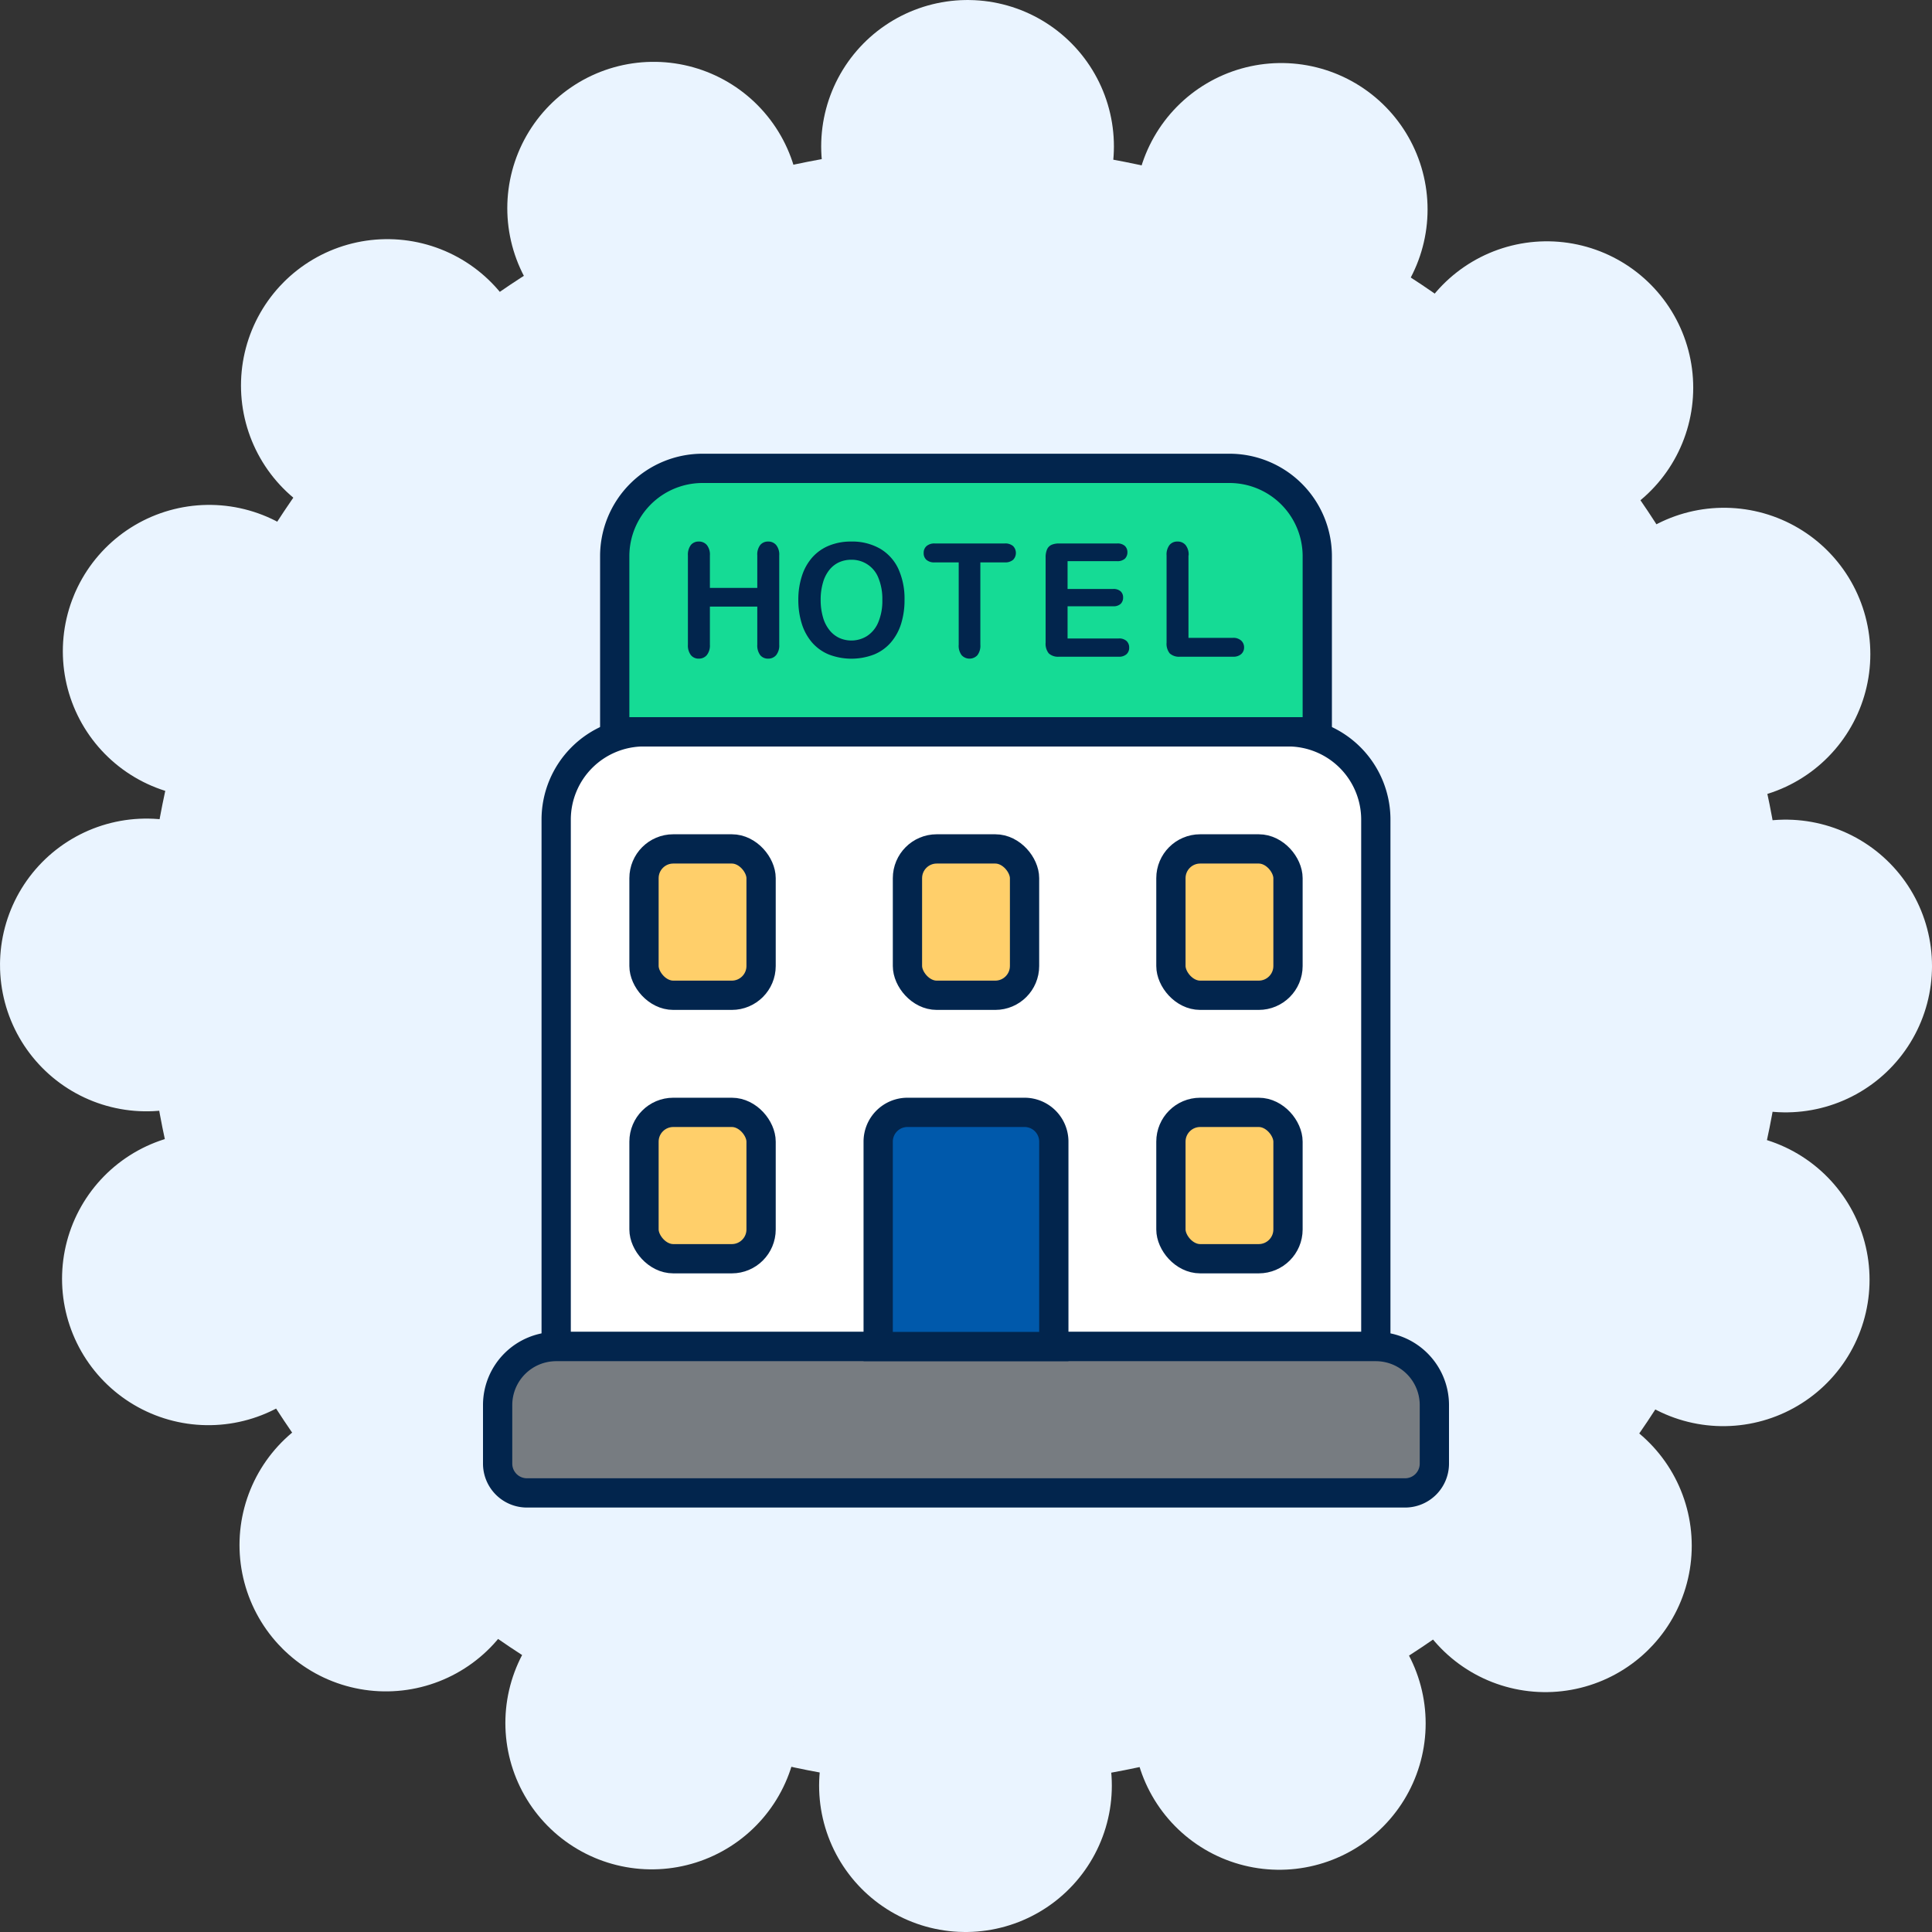 <svg xmlns="http://www.w3.org/2000/svg" width="66" height="66" viewBox="0 0 66 66">
  <rect x="0" y="0" width="66" height="66" fill="#333333" stroke="none"/>
  <g id="Group_13971" data-name="Group 13971" transform="translate(-80.5 -3712.5)">
    <circle id="Ellipse_2039" data-name="Ellipse 2039" cx="28" cy="28" r="28" transform="translate(85.5 3717.5)" fill="#eaf4ff" stroke="#eaf4ff" stroke-linecap="round" stroke-width="10" stroke-dasharray="0 11"/>
    <g id="Group_13350" data-name="Group 13350" transform="translate(97 3728)">
      <g id="Group_13351" data-name="Group 13351">
        <path id="Path_6522" data-name="Path 6522" d="M30.5,30.5H2.5v-18a3,3,0,0,1,3-3h22a3,3,0,0,1,3,3Z" fill="#fff" stroke="#02254d" stroke-miterlimit="10" stroke-width="1"/>
        <path id="Path_6520" data-name="Path 6520" d="M31.5,35.5H1.5a1,1,0,0,1-1-1v-2a2,2,0,0,1,2-2h28a2,2,0,0,1,2,2v2A1,1,0,0,1,31.5,35.5Z" fill="#777c81" stroke="#02254d" stroke-miterlimit="10" stroke-width="1"/>
        <rect id="Rectangle_25034" data-name="Rectangle 25034" width="4" height="5" rx="1" transform="translate(23.5 22.5)" fill="#ffcf6a" stroke="#02254d" stroke-miterlimit="10" stroke-width="1"/>
        <rect id="Rectangle_25035" data-name="Rectangle 25035" width="4" height="5" rx="1" transform="translate(23.5 13.5)" fill="#ffcf6a" stroke="#02254d" stroke-miterlimit="10" stroke-width="1"/>
        <path id="Path_6521" data-name="Path 6521" d="M19.5,30.5h-6v-7a1,1,0,0,1,1-1h4a1,1,0,0,1,1,1Z" fill="#0059ab" stroke="#02254d" stroke-miterlimit="10" stroke-width="1"/>
        <path id="Path_6523" data-name="Path 6523" d="M28.5,9.5H4.5v-6a3,3,0,0,1,3-3h18a3,3,0,0,1,3,3Z" fill="#15db95" stroke="#02254d" stroke-miterlimit="10" stroke-width="1"/>
        <rect id="Rectangle_25036" data-name="Rectangle 25036" width="4" height="5" rx="1" transform="translate(14.5 13.5)" fill="#ffcf6a" stroke="#02254d" stroke-miterlimit="10" stroke-width="1"/>
        <rect id="Rectangle_25037" data-name="Rectangle 25037" width="4" height="5" rx="1" transform="translate(5.5 22.5)" fill="#ffcf6a" stroke="#02254d" stroke-miterlimit="10" stroke-width="1"/>
        <rect id="Rectangle_25038" data-name="Rectangle 25038" width="4" height="5" rx="1" transform="translate(5.5 13.5)" fill="#ffcf6a" stroke="#02254d" stroke-miterlimit="10" stroke-width="1"/>
        <path id="Path_6524" data-name="Path 6524" d="M7.751,3.475V4.583H9.37V3.475a.534.534,0,0,1,.1-.356A.34.34,0,0,1,9.741,3a.346.346,0,0,1,.273.118.516.516,0,0,1,.106.357V6.523a.521.521,0,0,1-.106.358A.349.349,0,0,1,9.741,7a.337.337,0,0,1-.271-.12.551.551,0,0,1-.1-.357v-1.3H7.751v1.3a.521.521,0,0,1-.107.358A.347.347,0,0,1,7.372,7a.333.333,0,0,1-.27-.12A.539.539,0,0,1,7,6.523V3.475a.546.546,0,0,1,.1-.356A.338.338,0,0,1,7.372,3a.349.349,0,0,1,.274.118.521.521,0,0,1,.105.357" fill="#02254d"/>
        <path id="Path_6525" data-name="Path 6525" d="M12.575,3a1.914,1.914,0,0,1,.991.244,1.565,1.565,0,0,1,.625.693A2.468,2.468,0,0,1,14.4,4.994a2.712,2.712,0,0,1-.117.816,1.8,1.8,0,0,1-.348.635,1.52,1.52,0,0,1-.572.412,2.152,2.152,0,0,1-1.553,0,1.541,1.541,0,0,1-.573-.413,1.808,1.808,0,0,1-.348-.641,2.706,2.706,0,0,1-.117-.81,2.6,2.6,0,0,1,.123-.818,1.758,1.758,0,0,1,.354-.633,1.536,1.536,0,0,1,.566-.4A1.965,1.965,0,0,1,12.575,3m1.067,1.989a1.9,1.9,0,0,0-.13-.736.976.976,0,0,0-.937-.631,1,1,0,0,0-.415.088.917.917,0,0,0-.327.258,1.22,1.22,0,0,0-.218.431,2.069,2.069,0,0,0-.08.59,2.112,2.112,0,0,0,.08.6,1.235,1.235,0,0,0,.225.442.931.931,0,0,0,.334.263,1.009,1.009,0,0,0,.941-.064,1.026,1.026,0,0,0,.385-.464,1.883,1.883,0,0,0,.142-.773" fill="#02254d"/>
        <path id="Path_6526" data-name="Path 6526" d="M17.808,3.712H16.99v2.81a.532.532,0,0,1-.1.36.366.366,0,0,1-.539,0,.529.529,0,0,1-.1-.359V3.712h-.819a.4.4,0,0,1-.285-.088.3.3,0,0,1-.093-.234.3.3,0,0,1,.1-.237.409.409,0,0,1,.281-.087h2.385a.405.405,0,0,1,.289.089.336.336,0,0,1,0,.469.412.412,0,0,1-.288.088" fill="#02254d"/>
        <path id="Path_6527" data-name="Path 6527" d="M21.66,3.67H19.97v.95h1.556a.362.362,0,0,1,.256.08.279.279,0,0,1,.085.213.293.293,0,0,1-.083.215.354.354,0,0,1-.258.083H19.97v1.1h1.748a.37.37,0,0,1,.266.086.3.3,0,0,1,.09.228.29.29,0,0,1-.09.223.37.37,0,0,1-.266.086H19.68a.468.468,0,0,1-.353-.114.521.521,0,0,1-.107-.366V3.546a.677.677,0,0,1,.048-.276.308.308,0,0,1,.15-.156.623.623,0,0,1,.262-.048h1.98a.373.373,0,0,1,.267.083.291.291,0,0,1,.087.218.3.3,0,0,1-.087.22.378.378,0,0,1-.267.083" fill="#02254d"/>
        <path id="Path_6528" data-name="Path 6528" d="M24.1,3.475V6.29h1.52a.391.391,0,0,1,.28.093.309.309,0,0,1,.1.232.3.3,0,0,1-.1.231.4.4,0,0,1-.281.088H23.812a.471.471,0,0,1-.352-.113.521.521,0,0,1-.108-.367V3.475a.534.534,0,0,1,.1-.356A.337.337,0,0,1,23.724,3,.349.349,0,0,1,24,3.118a.521.521,0,0,1,.105.357" fill="#02254d"/>
      </g>
    </g>
  </g>
</svg>
